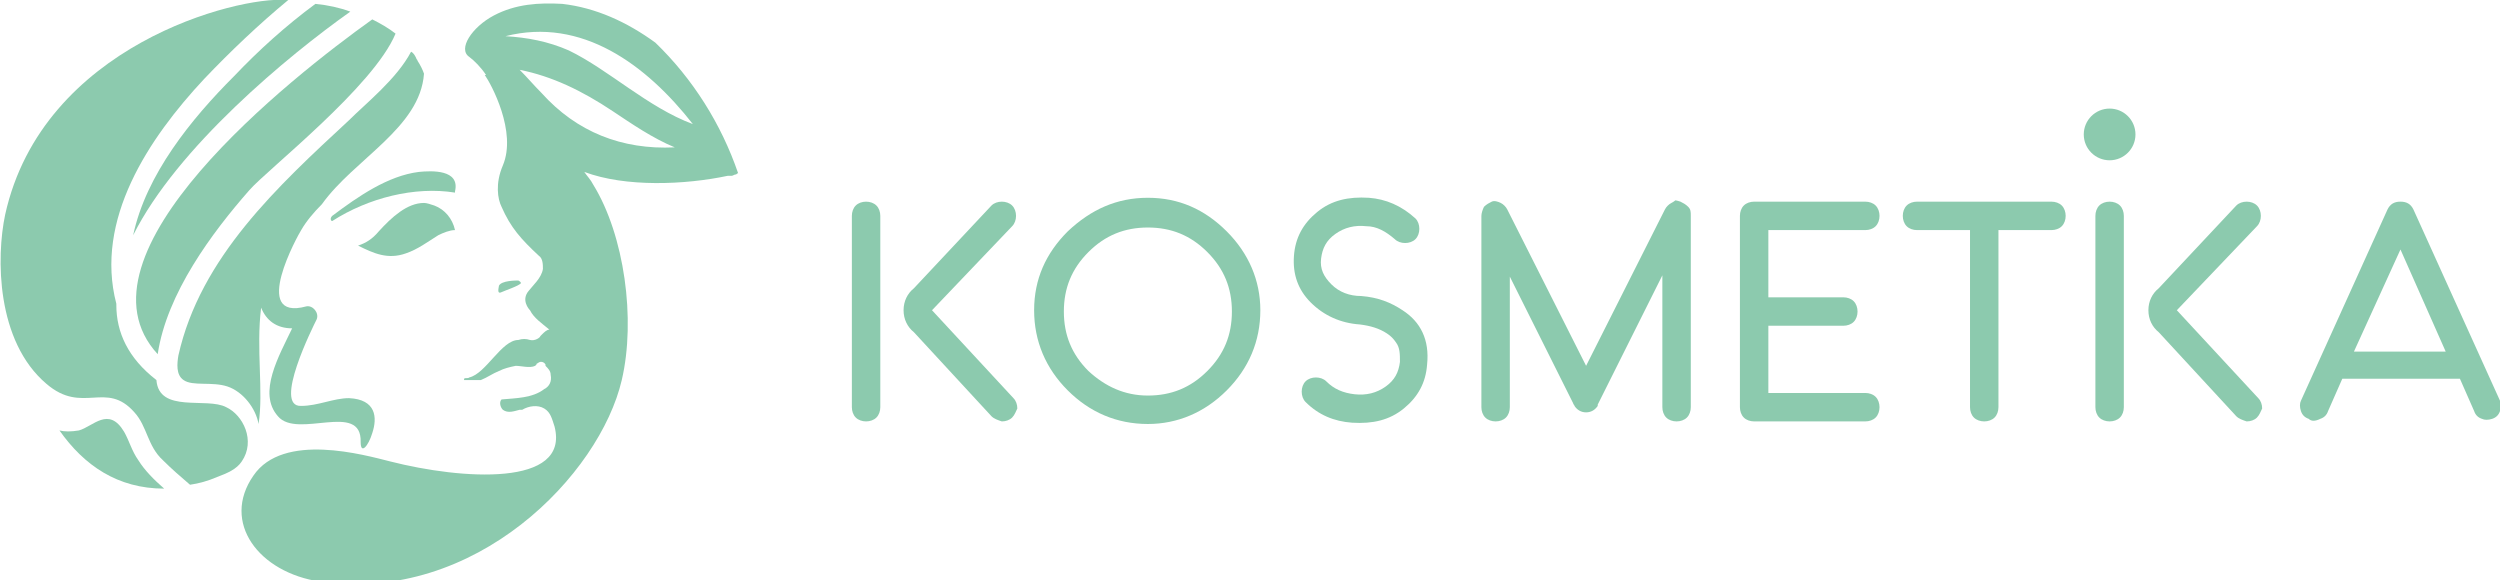 <?xml version="1.0" encoding="utf-8"?>
<!-- Generator: Adobe Illustrator 25.3.1, SVG Export Plug-In . SVG Version: 6.00 Build 0)  -->
<svg version="1.1" id="Layer_1" xmlns="http://www.w3.org/2000/svg" xmlns:xlink="http://www.w3.org/1999/xlink" x="0px" y="0px"
	 viewBox="0 0 193.4 44.9" style="enable-background:new 0 0 193.4 44.9;" xml:space="preserve">
<style type="text/css">
	.st0{fill:#8CCAAE;}
</style>
<g>
	<g>
		<path class="st0" d="M40.3,21.9c0,0,0-0.1-0.2-0.2c-0.2,0-1.3,0-1.5,0.4c0,0.1-0.2,0.7,0.2,0.5C39,22.5,40.2,22.1,40.3,21.9z"/>
		<path class="st0" d="M25.7,16.7c-0.2,0.2-0.1,0.4,0,0.4c2.8-1.8,6.4-2.7,9.5-2.2c0,0,0,0,0-0.1c0.4-1.7-1.8-1.6-2.8-1.5
			C30,13.6,27.7,15.2,25.7,16.7z"/>
		<path class="st0" d="M33.6,15.9c-0.3-0.1-0.6-0.2-0.8-0.2c-1.3,0-2.5,1.1-3.5,2.2c-0.5,0.6-1,0.9-1.6,1.1c1.2,0.6,2.3,1.1,3.7,0.6
			c0.9-0.3,1.7-0.9,2.5-1.4c0.4-0.2,0.9-0.4,1.3-0.4C35,16.9,34.4,16.2,33.6,15.9z"/>
		<path class="st0" d="M10.7,35.6c-0.5-0.7-0.7-1.5-1.1-2.2c-1.2-2-2.4-0.4-3.5-0.1c-0.6,0.1-1.1,0.1-1.5,0c1.9,2.7,4.5,4.5,8.1,4.5
			C11.9,37.1,11.2,36.4,10.7,35.6z"/>
		<path class="st0" d="M12.2,27.4c0.7-4.7,4.2-9.4,7.1-12.7c1.4-1.6,9.6-8,11.3-12.1c-0.5-0.4-1.2-0.8-1.8-1.1
			C22.5,6,5.1,19.7,12.2,27.4z"/>
		<path class="st0" d="M17.5,31.5c-1.5-0.8-5.2,0.5-5.4-2.1C9.9,27.7,9,25.7,9,23.6c0,0,0,0,0-0.1C7.3,17,11.5,10.7,15.8,6.1
			C17.8,4,20,1.9,22.3,0c-0.1,0-0.1,0-0.2,0C18.4-0.3,3.3,3.5,0.4,16.6c-0.7,3.3-0.7,9.8,3.2,13.1c2.8,2.4,4.6-0.3,6.8,2.2
			c1,1.1,1,2.6,2.2,3.7c0.7,0.7,1.4,1.3,2.1,1.9c0.7-0.1,1.4-0.3,2.1-0.6c0.8-0.3,1.5-0.6,1.9-1.2C19.8,34.1,18.8,32.1,17.5,31.5z"
			/>
		<path class="st0" d="M10.3,18.2c3.4-6.8,12-13.9,16.8-17.3c-0.8-0.3-1.7-0.5-2.7-0.6C22.1,2,20,3.9,18.1,5.9
			C14.8,9.2,11.3,13.5,10.3,18.2z"/>
		<path class="st0" d="M27,9.3c-5.5,5.1-11.5,10.6-13.2,18.2c-0.1,0.6-0.2,1.5,0.4,1.9c0.7,0.5,2.2,0.1,3.4,0.5
			c1.2,0.4,2.2,1.7,2.4,2.9c0.4-2.5-0.2-5.8,0.2-9c0.4,1,1.2,1.6,2.4,1.6c-1,2.1-2.7,5-1.1,6.8c1.5,1.8,6.5-1.2,6.4,2
			c0,1,0.6,0.3,0.9-0.7c0.4-1.2,0.3-2.6-1.8-2.7c-1.2,0-2.4,0.6-3.7,0.6c-2.2,0.1,0.9-6.1,1.2-6.7c0.2-0.5-0.3-1.1-0.8-1
			c-4.4,1.2-0.6-5.6-0.4-5.9c0.4-0.7,1-1.4,1.6-2c2.5-3.5,7.6-5.9,7.9-10.1c-0.1-0.3-0.3-0.7-0.5-1c0-0.1-0.1-0.1-0.1-0.2
			c-0.1-0.2-0.2-0.4-0.4-0.5C30.7,6.1,28.3,8,27,9.3z"/>
		<path class="st0" d="M50.7,3.3c-2.2-1.6-4.6-2.7-7.2-3c-1.8-0.1-3.6,0-5.3,0.9c-1.7,0.9-2.8,2.6-1.9,3.2c0.4,0.3,0.9,0.8,1.3,1.4
			c0,0-0.1,0-0.1,0c0.5,0.7,2.5,4.4,1.4,7c-0.6,1.4-0.4,2.6-0.1,3.2c0.7,1.6,1.5,2.5,2.9,3.8C42,20,42,20.5,42,20.8
			c-0.1,0.7-0.8,1.3-1.1,1.7c-0.6,0.7,0,1.4,0.1,1.5c0.3,0.6,0.9,1,1.5,1.5c-0.2,0-0.4,0.2-0.6,0.4c0,0-0.1,0.1-0.1,0.1
			c0,0.1-0.4,0.4-0.8,0.3c-0.3-0.1-0.6-0.1-0.9,0c-1.3,0-2.5,2.6-3.8,2.9c-0.1,0.1-0.3,0-0.4,0.1c0,0,0,0,0,0.1c0.3,0,1.2,0,1.3,0
			c0.5-0.2,0.9-0.5,1.4-0.7c0.4-0.2,0.8-0.3,1.3-0.4c0.4,0,1.1,0.2,1.5,0c0,0,0.1-0.1,0.1-0.1c0,0,0,0,0,0c0-0.1,0.1-0.1,0.1-0.1
			c0.2-0.2,0.5-0.1,0.6,0.1c0,0,0,0,0,0c0,0,0,0,0,0.1c0.2,0.2,0.4,0.4,0.4,0.7c0.1,0.5-0.1,0.9-0.5,1.1c-0.9,0.7-2.2,0.7-3.3,0.8
			c-0.2,0.2-0.1,0.6,0.1,0.8c0.4,0.3,0.9,0.1,1.3,0c0.1,0,0.1,0,0.2,0c0.5-0.3,1.2-0.4,1.7-0.1c0.5,0.3,0.6,0.8,0.8,1.4
			c1.2,4.7-7.2,4.1-12.7,2.7c-2-0.5-8.3-2.3-10.6,1.1c-2.5,3.6,0.4,7.5,5.2,8.2c12,1.7,21.6-8.3,23.3-15.6
			c1.1-4.7,0.2-11.2-2.2-15.1c-0.2-0.4-0.5-0.7-0.7-1c3.2,1.2,7.8,1,11.1,0.3c0.1,0,0.2,0,0.3,0c0.1,0,0.2-0.1,0.3-0.1
			c0.1,0,0.1-0.1,0.2-0.1C55.8,9.6,53.6,6.1,50.7,3.3z M41.9,7.2c-0.6-0.6-1.1-1.2-1.7-1.8c2.5,0.5,4.8,1.6,7.2,3.2
			c1.5,1,3.1,2.1,4.8,2.8C48.1,11.6,44.6,10.2,41.9,7.2z M44,3.9c-1.6-0.7-3.2-1-4.9-1.1C45,1.3,50,5,53.6,9.6
			C50.1,8.3,47.1,5.4,44,3.9z"/>
	</g>
	<g>
		<path class="st0" d="M88.8,15.3c2.4,0,4.4,0.9,6.1,2.6c1.7,1.7,2.6,3.8,2.6,6.1c0,2.4-0.9,4.5-2.6,6.2c-1.7,1.7-3.8,2.6-6.1,2.6
			c-2.4,0-4.5-0.9-6.2-2.6c-1.7-1.7-2.6-3.8-2.6-6.2c0-2.4,0.9-4.4,2.6-6.1C84.4,16.2,86.4,15.3,88.8,15.3z M88.8,30.6
			c1.8,0,3.3-0.6,4.6-1.9c1.3-1.3,1.9-2.8,1.9-4.6c0-1.8-0.6-3.3-1.9-4.6c-1.3-1.3-2.8-1.9-4.6-1.9c-1.8,0-3.3,0.6-4.6,1.9
			c-1.3,1.3-1.9,2.8-1.9,4.6c0,1.8,0.6,3.3,1.9,4.6C85.5,29.9,87,30.6,88.8,30.6z"/>
		<path class="st0" d="M108.5,24c1.4,0.9,2.1,2.3,1.9,4.2c-0.1,1.4-0.7,2.5-1.8,3.4c-1.1,0.9-2.4,1.2-4,1.1
			c-1.4-0.1-2.6-0.6-3.6-1.6c-0.2-0.2-0.3-0.5-0.3-0.8c0-0.3,0.1-0.6,0.3-0.8c0.2-0.2,0.5-0.3,0.8-0.3c0.3,0,0.6,0.1,0.8,0.3
			c0.6,0.6,1.3,0.9,2.2,1c0.9,0.1,1.7-0.1,2.4-0.6c0.7-0.5,1-1.1,1.1-1.9c0-0.6,0-1.1-0.3-1.5c-0.2-0.3-0.4-0.5-0.7-0.7
			c-0.6-0.4-1.3-0.6-2.1-0.7c-1.5-0.1-2.8-0.7-3.8-1.7c-1-1-1.4-2.2-1.3-3.6c0.1-1.4,0.7-2.5,1.8-3.4c1.1-0.9,2.4-1.2,4-1.1
			c1.3,0.1,2.5,0.6,3.6,1.6c0.2,0.2,0.3,0.5,0.3,0.8c0,0.3-0.1,0.6-0.3,0.8c-0.2,0.2-0.5,0.3-0.8,0.3c-0.3,0-0.6-0.1-0.8-0.3
			c-0.7-0.6-1.4-1-2.2-1c-0.9-0.1-1.7,0.1-2.4,0.6c-0.7,0.5-1,1.1-1.1,1.9c-0.1,0.8,0.2,1.4,0.8,2c0.6,0.6,1.4,0.9,2.3,0.9
			C106.6,23,107.6,23.4,108.5,24z"/>
		<path class="st0" d="M130,15.6c0.2,0.1,0.4,0.2,0.6,0.4c0.2,0.2,0.2,0.4,0.2,0.7v14.8c0,0.3-0.1,0.6-0.3,0.8
			c-0.2,0.2-0.5,0.3-0.8,0.3c-0.3,0-0.6-0.1-0.8-0.3c-0.2-0.2-0.3-0.5-0.3-0.8V21.3l-5,10l0,0l0,0.1c-0.2,0.3-0.5,0.5-0.9,0.5
			c-0.4,0-0.7-0.2-0.9-0.5c0-0.1-0.1-0.1-0.1-0.2l-4.9-9.8v10.1c0,0.3-0.1,0.6-0.3,0.8c-0.2,0.2-0.5,0.3-0.8,0.3
			c-0.3,0-0.6-0.1-0.8-0.3c-0.2-0.2-0.3-0.5-0.3-0.8V16.7c0-0.2,0.1-0.5,0.2-0.7c0.2-0.2,0.4-0.3,0.6-0.4c0.2-0.1,0.5,0,0.7,0.1
			c0.2,0.1,0.4,0.3,0.5,0.5l6.1,12.1l6.1-12.1c0.1-0.2,0.3-0.4,0.5-0.5c0.2-0.1,0.3-0.2,0.3-0.2S129.7,15.5,130,15.6z"/>
		<path class="st0" d="M136.8,17.8v5.2h5.8c0.3,0,0.6,0.1,0.8,0.3c0.2,0.2,0.3,0.5,0.3,0.8c0,0.3-0.1,0.6-0.3,0.8
			c-0.2,0.2-0.5,0.3-0.8,0.3h-5.8v5.2h7.5c0.3,0,0.6,0.1,0.8,0.3c0.2,0.2,0.3,0.5,0.3,0.8c0,0.3-0.1,0.6-0.3,0.8
			c-0.2,0.2-0.5,0.3-0.8,0.3h-8.6c-0.3,0-0.6-0.1-0.8-0.3c-0.2-0.2-0.3-0.5-0.3-0.8V16.7c0-0.3,0.1-0.6,0.3-0.8
			c0.2-0.2,0.5-0.3,0.8-0.3h8.6c0.3,0,0.6,0.1,0.8,0.3c0.2,0.2,0.3,0.5,0.3,0.8c0,0.3-0.1,0.6-0.3,0.8c-0.2,0.2-0.5,0.3-0.8,0.3
			H136.8z"/>
		<path class="st0" d="M158.7,15.6c0.3,0,0.6,0.1,0.8,0.3c0.2,0.2,0.3,0.5,0.3,0.8c0,0.3-0.1,0.6-0.3,0.8c-0.2,0.2-0.5,0.3-0.8,0.3
			h-4.1v13.7c0,0.3-0.1,0.6-0.3,0.8c-0.2,0.2-0.5,0.3-0.8,0.3c-0.3,0-0.6-0.1-0.8-0.3c-0.2-0.2-0.3-0.5-0.3-0.8V17.8h-4.1
			c-0.3,0-0.6-0.1-0.8-0.3c-0.2-0.2-0.3-0.5-0.3-0.8c0-0.3,0.1-0.6,0.3-0.8c0.2-0.2,0.5-0.3,0.8-0.3H158.7z"/>
		<circle class="st0" cx="163.2" cy="10.4" r="2"/>
		<path class="st0" d="M178.6,32.4c-0.3-0.1-0.5-0.3-0.6-0.6c-0.1-0.3-0.1-0.6,0-0.8l6.7-14.8c0.2-0.4,0.5-0.6,1-0.6
			c0.5,0,0.8,0.2,1,0.6l6.7,14.8c0.1,0.3,0.1,0.5,0,0.8c-0.1,0.3-0.3,0.5-0.6,0.6c-0.3,0.1-0.6,0.1-0.8,0c-0.3-0.1-0.5-0.3-0.6-0.6
			l-1.1-2.5h-9.1l-1.1,2.5c-0.1,0.3-0.3,0.5-0.6,0.6C179.1,32.6,178.8,32.6,178.6,32.4z M189.2,27.2l-3.5-7.9l-3.6,7.9H189.2z"/>
		<g>
			<path class="st0" d="M68.1,25.1L68.1,25.1l0-8.4c0-0.3-0.1-0.6-0.3-0.8c-0.2-0.2-0.5-0.3-0.8-0.3c-0.3,0-0.6,0.1-0.8,0.3
				c-0.2,0.2-0.3,0.5-0.3,0.8v14.8c0,0.3,0.1,0.6,0.3,0.8c0.2,0.2,0.5,0.3,0.8,0.3c0.3,0,0.6-0.1,0.8-0.3c0.2-0.2,0.3-0.5,0.3-0.8
				v-2.9l0,0V25.1z"/>
			<path class="st0" d="M72.1,24l6.2-6.5c0.2-0.2,0.3-0.5,0.3-0.8c0-0.3-0.1-0.6-0.3-0.8c-0.2-0.2-0.5-0.3-0.8-0.3
				c-0.3,0-0.6,0.1-0.8,0.3l-6,6.4c-0.5,0.4-0.8,1-0.8,1.7c0,0.7,0.3,1.3,0.8,1.7v0l6,6.5c0.2,0.2,0.5,0.3,0.8,0.4
				c0.3,0,0.6-0.1,0.8-0.3c0.2-0.2,0.3-0.5,0.4-0.7c0-0.3-0.1-0.6-0.3-0.8L72.1,24z"/>
		</g>
		<g>
			<path class="st0" d="M164.3,25.1L164.3,25.1l0-8.4c0-0.3-0.1-0.6-0.3-0.8c-0.2-0.2-0.5-0.3-0.8-0.3c-0.3,0-0.6,0.1-0.8,0.3
				c-0.2,0.2-0.3,0.5-0.3,0.8v14.8c0,0.3,0.1,0.6,0.3,0.8c0.2,0.2,0.5,0.3,0.8,0.3c0.3,0,0.6-0.1,0.8-0.3c0.2-0.2,0.3-0.5,0.3-0.8
				v-2.9l0,0V25.1z"/>
			<path class="st0" d="M168.4,24l6.2-6.5c0.2-0.2,0.3-0.5,0.3-0.8c0-0.3-0.1-0.6-0.3-0.8c-0.2-0.2-0.5-0.3-0.8-0.3
				c-0.3,0-0.6,0.1-0.8,0.3l-6,6.4c-0.5,0.4-0.8,1-0.8,1.7c0,0.7,0.3,1.3,0.8,1.7v0l6,6.5c0.2,0.2,0.5,0.3,0.8,0.4
				c0.3,0,0.6-0.1,0.8-0.3c0.2-0.2,0.3-0.5,0.4-0.7c0-0.3-0.1-0.6-0.3-0.8L168.4,24z"/>
		</g>
	</g>
</g>
</svg>
